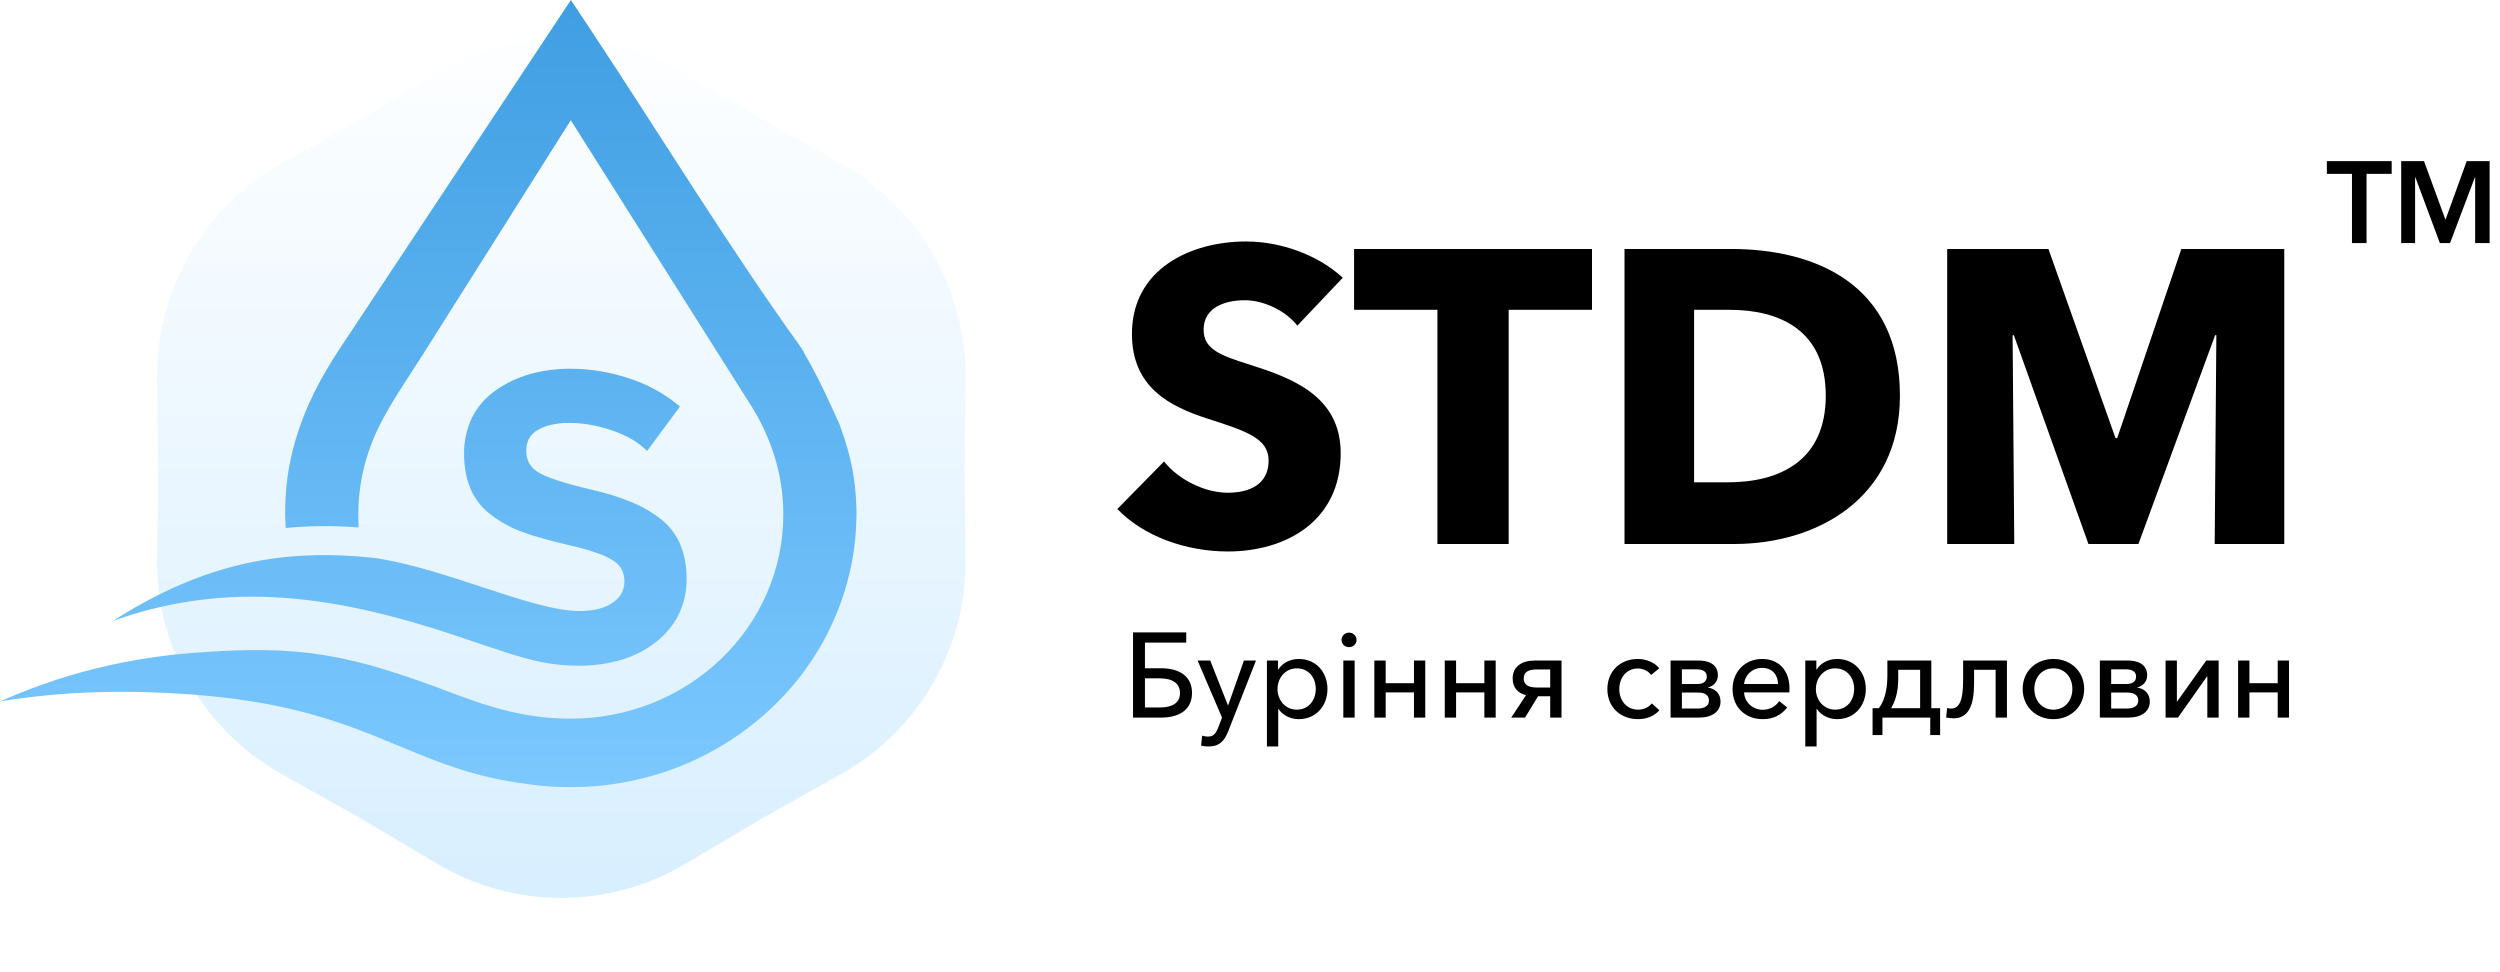 <svg xmlns="http://www.w3.org/2000/svg" width="216" height="84" viewBox="0 0 216 84" fill="none"><g filter="url(#filter0_d_15_1596)"><path d="M37.782 6.362C44.389 2.44 52.611 2.44 59.218 6.362L65.915 10.336L72.706 14.149C79.406 17.91 83.516 25.03 83.424 32.713L83.33 40.5L83.424 48.287C83.516 55.97 79.406 63.09 72.706 66.852L65.915 70.664L59.218 74.638C52.611 78.56 44.389 78.56 37.782 74.638L31.085 70.664L24.295 66.852C17.595 63.09 13.484 55.97 13.576 48.287L13.67 40.5L13.576 32.713C13.484 25.03 17.595 17.91 24.295 14.149L31.085 10.336L37.782 6.362Z" fill="url(#paint0_linear_15_1596)"></path></g><path d="M116.016 23.996C113.784 21.944 110.544 20.864 107.664 20.864C102.912 20.864 97.8 23.204 97.8 28.856C97.8 33.464 101.076 35.12 104.316 36.164C107.664 37.244 109.608 37.856 109.608 39.8C109.608 41.852 107.952 42.572 106.08 42.572C104.064 42.572 101.796 41.42 100.572 39.872L96.54 43.976C98.772 46.316 102.444 47.648 106.08 47.648C111.12 47.648 115.836 45.02 115.836 39.152C115.836 34.076 111.372 32.6 107.916 31.484C105.504 30.728 103.992 30.188 103.992 28.496C103.992 26.48 105.972 25.94 107.556 25.94C109.14 25.94 111.048 26.804 112.092 28.136L116.016 23.996ZM137.549 26.768V21.512H116.993V26.768H124.193V47H130.349V26.768H137.549ZM164.154 34.184C164.154 24.536 156.81 21.512 149.574 21.512H140.358V47H149.862C156.882 47 164.154 43.148 164.154 34.184ZM157.746 34.184C157.746 39.872 153.678 41.672 149.286 41.672H146.37V26.768H149.43C153.678 26.768 157.746 28.46 157.746 34.184ZM197.361 47V21.512H188.469L182.925 37.856H182.781L176.985 21.512H168.237V47H174.033L173.889 28.964H173.997L180.441 47H184.761L191.385 28.964H191.493L191.349 47H197.361Z" fill="black"></path><path d="M97.894 62H100.318C101.888 62 102.99 61.324 102.99 59.868C102.99 58.402 101.867 57.736 100.307 57.736H98.924V55.521H102.491V54.637H97.894V62ZM98.924 61.126V58.61H100.203C101.316 58.61 101.95 59.046 101.95 59.878C101.95 60.742 101.285 61.126 100.203 61.126H98.924ZM104.418 64.496C105.385 64.496 105.801 63.986 106.124 63.165L108.516 57.07H107.476L106.113 60.939H106.093L104.564 57.07H103.472L105.583 62L105.271 62.822C105.063 63.352 104.865 63.643 104.356 63.643C104.2 63.643 104.023 63.612 103.867 63.56L103.773 64.423C103.992 64.475 104.21 64.496 104.418 64.496ZM109.461 64.496H110.439V61.262H110.47C110.834 61.813 111.51 62.135 112.207 62.135C113.725 62.135 114.692 60.97 114.692 59.525C114.692 58.069 113.694 56.935 112.228 56.935C111.416 56.935 110.772 57.32 110.449 57.84H110.418V57.07H109.461V64.496ZM112.04 61.314C111.042 61.314 110.376 60.482 110.376 59.535C110.376 58.589 111.042 57.746 112.04 57.746C113.112 57.746 113.684 58.599 113.684 59.525C113.684 60.45 113.112 61.314 112.04 61.314ZM116.063 62H117.041V57.07H116.063V62ZM116.552 55.916C116.905 55.916 117.207 55.646 117.207 55.292C117.207 54.928 116.905 54.658 116.552 54.658C116.198 54.658 115.907 54.938 115.907 55.292C115.907 55.635 116.198 55.916 116.552 55.916ZM118.744 62H119.722V59.826H122.166V62H123.143V57.07H122.166V59.026H119.722V57.07H118.744V62ZM124.828 62H125.805V59.826H128.249V62H129.227V57.07H128.249V59.026H125.805V57.07H124.828V62ZM130.568 62H131.764L132.887 60.159H133.938V62H134.915V57.07H132.617C131.494 57.07 130.693 57.58 130.693 58.62C130.693 59.41 131.14 59.889 131.847 60.066L130.568 62ZM132.783 59.4C132.034 59.4 131.65 59.15 131.65 58.62C131.65 58.079 132.024 57.84 132.783 57.84H133.938V59.4H132.783ZM141.528 62.135C142.319 62.135 142.953 61.844 143.369 61.366L142.714 60.773C142.454 61.106 142.027 61.314 141.528 61.314C140.499 61.314 139.906 60.471 139.906 59.535C139.906 58.589 140.499 57.757 141.518 57.757C141.986 57.757 142.443 57.996 142.651 58.318L143.359 57.746C142.953 57.216 142.204 56.935 141.507 56.935C139.999 56.935 138.876 57.986 138.876 59.535C138.876 61.106 140.01 62.135 141.528 62.135ZM144.338 62H146.803C147.915 62 148.654 61.48 148.654 60.617C148.654 59.92 148.186 59.494 147.572 59.41V59.39C148.082 59.275 148.425 58.859 148.425 58.35C148.425 57.33 147.531 57.07 146.761 57.07H144.338V62ZM145.315 61.22V59.837H146.699C147.302 59.837 147.655 60.055 147.655 60.534C147.655 61.022 147.219 61.22 146.647 61.22H145.315ZM145.315 59.098V57.83H146.574C147.094 57.83 147.468 57.996 147.468 58.464C147.468 58.932 147.063 59.098 146.678 59.098H145.315ZM152.293 62.135C153.166 62.135 153.884 61.813 154.414 61.126L153.728 60.575C153.447 60.991 152.958 61.324 152.293 61.324C151.429 61.324 150.722 60.669 150.691 59.826H154.601C154.612 59.712 154.612 59.598 154.612 59.494C154.612 57.923 153.697 56.935 152.241 56.935C150.795 56.935 149.693 58.006 149.693 59.546C149.693 61.095 150.795 62.135 152.293 62.135ZM150.691 59.098C150.753 58.329 151.398 57.705 152.241 57.705C153.145 57.705 153.603 58.318 153.624 59.098H150.691ZM155.977 64.496H156.954V61.262H156.986C157.35 61.813 158.026 62.135 158.722 62.135C160.241 62.135 161.208 60.97 161.208 59.525C161.208 58.069 160.21 56.935 158.743 56.935C157.932 56.935 157.287 57.32 156.965 57.84H156.934V57.07H155.977V64.496ZM158.556 61.314C157.558 61.314 156.892 60.482 156.892 59.535C156.892 58.589 157.558 57.746 158.556 57.746C159.627 57.746 160.199 58.599 160.199 59.525C160.199 60.45 159.627 61.314 158.556 61.314ZM161.791 63.508H162.644V62H166.773V63.508H167.626V61.189H166.866V57.07H163.07V58.36C163.07 59.774 162.738 60.669 162.332 61.189H161.791V63.508ZM163.393 61.189C163.736 60.586 164.006 59.858 164.006 58.62V57.871H165.899V61.189H163.393ZM168.782 62.062C170.061 62.062 170.56 60.991 170.56 59.046V57.871H172.422V62H173.399V57.07H169.614V58.786C169.614 60.658 169.229 61.22 168.563 61.22C168.449 61.22 168.324 61.199 168.231 61.168L168.147 61.99C168.262 62.021 168.626 62.062 168.782 62.062ZM177.41 62.135C178.918 62.135 180.073 61.043 180.073 59.525C180.073 58.006 178.918 56.935 177.41 56.935C175.902 56.935 174.758 58.006 174.758 59.525C174.758 61.043 175.902 62.135 177.41 62.135ZM177.41 61.314C176.36 61.314 175.767 60.461 175.767 59.525C175.767 58.589 176.36 57.746 177.41 57.746C178.471 57.746 179.053 58.589 179.053 59.525C179.053 60.461 178.471 61.314 177.41 61.314ZM181.428 62H183.893C185.006 62 185.744 61.48 185.744 60.617C185.744 59.92 185.276 59.494 184.663 59.41V59.39C185.172 59.275 185.516 58.859 185.516 58.35C185.516 57.33 184.621 57.07 183.852 57.07H181.428V62ZM182.406 61.22V59.837H183.789C184.392 59.837 184.746 60.055 184.746 60.534C184.746 61.022 184.309 61.22 183.737 61.22H182.406ZM182.406 59.098V57.83H183.664C184.184 57.83 184.559 57.996 184.559 58.464C184.559 58.932 184.153 59.098 183.768 59.098H182.406ZM187.106 62H188.177L190.694 58.433H190.714V62H191.692V57.07H190.621L188.094 60.627H188.083V57.07H187.106V62ZM193.372 62H194.35V59.826H196.794V62H197.771V57.07H196.794V59.026H194.35V57.07H193.372V62Z" fill="black"></path><path d="M203.21 21H204.47V15.02H206.64V13.92H201.04V15.02H203.21V21ZM207.464 21H208.664V15.31H208.684L210.804 21H211.684L213.834 15.31H213.854V21H215.104V13.92H213.124L211.304 18.95H211.274L209.434 13.92H207.464V21Z" fill="black"></path><path fill-rule="evenodd" clip-rule="evenodd" d="M51.175 2.793C57.078 11.706 63.072 21.507 69.275 30.118C69.547 30.629 69.839 31.131 70.121 31.639C71.017 33.289 71.738 34.918 72.521 36.63L72.644 36.97L72.946 37.851C73.032 38.121 73.109 38.382 73.191 38.655L73.314 39.109L73.437 39.571L73.536 40.001C73.606 40.318 73.666 40.633 73.718 40.944C73.769 41.256 73.815 41.569 73.853 41.897C73.891 42.225 73.923 42.551 73.946 42.87C73.969 43.188 73.987 43.522 73.994 43.826C74.001 44.13 74.003 44.457 73.994 44.769C73.985 45.081 73.974 45.404 73.955 45.736C73.935 46.067 73.909 46.368 73.877 46.679C73.846 46.99 73.806 47.301 73.761 47.622C73.493 49.45 73.004 51.242 72.302 52.961C71.605 54.677 70.699 56.307 69.602 57.818V57.83L69.31 58.226L68.976 58.652L68.638 59.067L68.27 59.495L67.927 59.88L67.572 60.261L67.318 60.525L67.073 60.776L66.783 61.053C66.046 61.76 65.265 62.422 64.444 63.036C63.623 63.648 62.762 64.208 61.867 64.714C60.977 65.22 60.056 65.672 59.108 66.068C58.175 66.456 57.218 66.787 56.241 67.06L56.166 67.076C55.99 67.125 55.798 67.176 55.593 67.227L54.958 67.376L54.319 67.514C54.11 67.557 53.921 67.593 53.755 67.623L53.105 67.728L52.458 67.818C52.274 67.842 52.077 67.864 51.87 67.885C51.684 67.903 51.475 67.921 51.256 67.939L50.755 67.972L50.321 67.991L49.872 68H48.898C48.499 68 48.11 67.981 47.711 67.962L47.237 67.929L46.753 67.886L46.262 67.831L45.741 67.767L45.057 67.663V67.673C34.833 66.226 31.783 61.104 16.436 59.995C11.1 59.609 5.649 59.679 0 60.604C0.825 60.238 1.652 59.896 2.479 59.577C4.048 58.975 5.649 58.453 7.276 58.013C10.329 57.194 13.458 56.659 16.617 56.416C26.105 55.661 30.287 56.545 39.321 59.97C42.353 61.118 45.457 62.092 49.315 62.092C51.727 62.094 54.116 61.639 56.344 60.753C58.573 59.867 60.598 58.568 62.304 56.929C64.009 55.291 65.362 53.345 66.284 51.204C67.206 49.063 67.68 46.768 67.678 44.451C67.68 42.672 67.4 40.902 66.848 39.204C66.701 38.748 66.533 38.299 66.346 37.855C65.978 36.95 65.533 36.076 65.015 35.242C59.779 26.958 54.546 18.674 49.316 10.389C45.05 17.141 40.788 23.892 36.528 30.643C34.948 33.144 33.317 35.412 32.286 37.862C32.101 38.304 31.933 38.755 31.786 39.211C31.511 40.059 31.303 40.927 31.163 41.805C31.025 42.684 30.955 43.572 30.955 44.461C30.955 44.834 30.968 45.204 30.992 45.572C28.892 45.403 26.782 45.418 24.685 45.618C24.666 45.33 24.652 45.055 24.646 44.793C24.635 44.406 24.635 44.018 24.646 43.631C24.657 43.245 24.677 42.865 24.71 42.468C24.743 42.07 24.783 41.668 24.832 41.302C24.881 40.935 24.942 40.553 25.01 40.19C25.079 39.827 25.156 39.471 25.247 39.093C25.338 38.716 25.435 38.354 25.543 37.99C25.651 37.625 25.759 37.282 25.874 36.947C25.999 36.594 26.125 36.253 26.253 35.925C26.386 35.588 26.527 35.253 26.674 34.922C26.822 34.591 26.977 34.261 27.141 33.929C27.293 33.62 27.453 33.309 27.621 33C27.789 32.691 27.962 32.381 28.149 32.057C28.352 31.71 28.547 31.386 28.736 31.084C28.933 30.764 29.129 30.459 29.323 30.169L49.326 0L51.179 2.797L51.175 2.793ZM32.237 48.194C24.618 47.389 17.729 48.548 9.756 53.647C20.706 49.734 30.619 51.849 41.273 55.559C44.226 56.52 46.673 57.516 49.943 57.516C51.211 57.531 52.473 57.36 53.686 57.008C54.782 56.685 55.801 56.159 56.688 55.461C57.526 54.812 58.201 53.988 58.661 53.053C59.11 52.102 59.335 51.068 59.32 50.024C59.339 49.029 59.164 48.039 58.803 47.107C58.464 46.268 57.916 45.523 57.207 44.935C56.444 44.322 55.593 43.816 54.68 43.435C53.572 42.97 52.422 42.604 51.244 42.341C49.985 42.049 48.949 41.768 48.135 41.497C47.349 41.238 46.778 40.992 46.422 40.758C45.788 40.343 45.47 39.737 45.47 38.94C45.461 38.579 45.542 38.221 45.706 37.895C45.87 37.602 46.113 37.356 46.408 37.181C46.774 36.963 47.175 36.804 47.594 36.709C48.102 36.592 48.622 36.534 49.143 36.538C49.732 36.539 50.319 36.588 50.899 36.685C51.508 36.786 52.107 36.934 52.691 37.126C53.246 37.302 53.784 37.525 54.299 37.791C54.729 38.013 55.132 38.282 55.498 38.593L55.916 38.959L58.748 35.124L58.391 34.838C57.145 33.857 55.717 33.11 54.182 32.636C53.39 32.381 52.578 32.187 51.754 32.055C50.942 31.925 50.121 31.86 49.299 31.859C48.102 31.849 46.91 32.008 45.761 32.331C44.697 32.632 43.696 33.111 42.805 33.745C41.933 34.356 41.235 35.167 40.773 36.103C40.307 37.087 40.077 38.157 40.097 39.237C40.097 40.405 40.295 41.43 40.689 42.311C41.078 43.192 41.703 43.959 42.499 44.534C43.299 45.142 44.193 45.626 45.147 45.97C45.632 46.152 46.228 46.341 46.937 46.539C47.631 46.734 48.441 46.937 49.365 47.149C50.135 47.32 50.892 47.537 51.633 47.798C52.13 47.965 52.603 48.192 53.041 48.472C53.328 48.662 53.562 48.917 53.722 49.215C53.878 49.531 53.955 49.878 53.947 50.228C53.953 50.582 53.871 50.933 53.707 51.25C53.529 51.57 53.274 51.846 52.965 52.054C52.594 52.308 52.178 52.494 51.737 52.603C51.187 52.737 50.62 52.802 50.053 52.794C45.998 52.796 38.206 48.991 32.237 48.194Z" fill="url(#paint1_linear_15_1596)"></path><defs><filter id="filter0_d_15_1596" x="9.575" y="1.42" width="77.851" height="82.159" filterUnits="userSpaceOnUse" color-interpolation-filters="sRGB"><feGaussianBlur stdDeviation="2"></feGaussianBlur></filter><linearGradient id="paint0_linear_15_1596" x1="48.5" y1="0" x2="48.5" y2="81" gradientUnits="userSpaceOnUse"><stop stop-color="white"></stop><stop offset="1" stop-color="#D6EEFF"></stop></linearGradient><linearGradient id="paint1_linear_15_1596" x1="37" y1="0" x2="37" y2="68" gradientUnits="userSpaceOnUse"><stop stop-color="#3F9EE2"></stop><stop offset="1" stop-color="#7CC8FF"></stop></linearGradient></defs></svg>